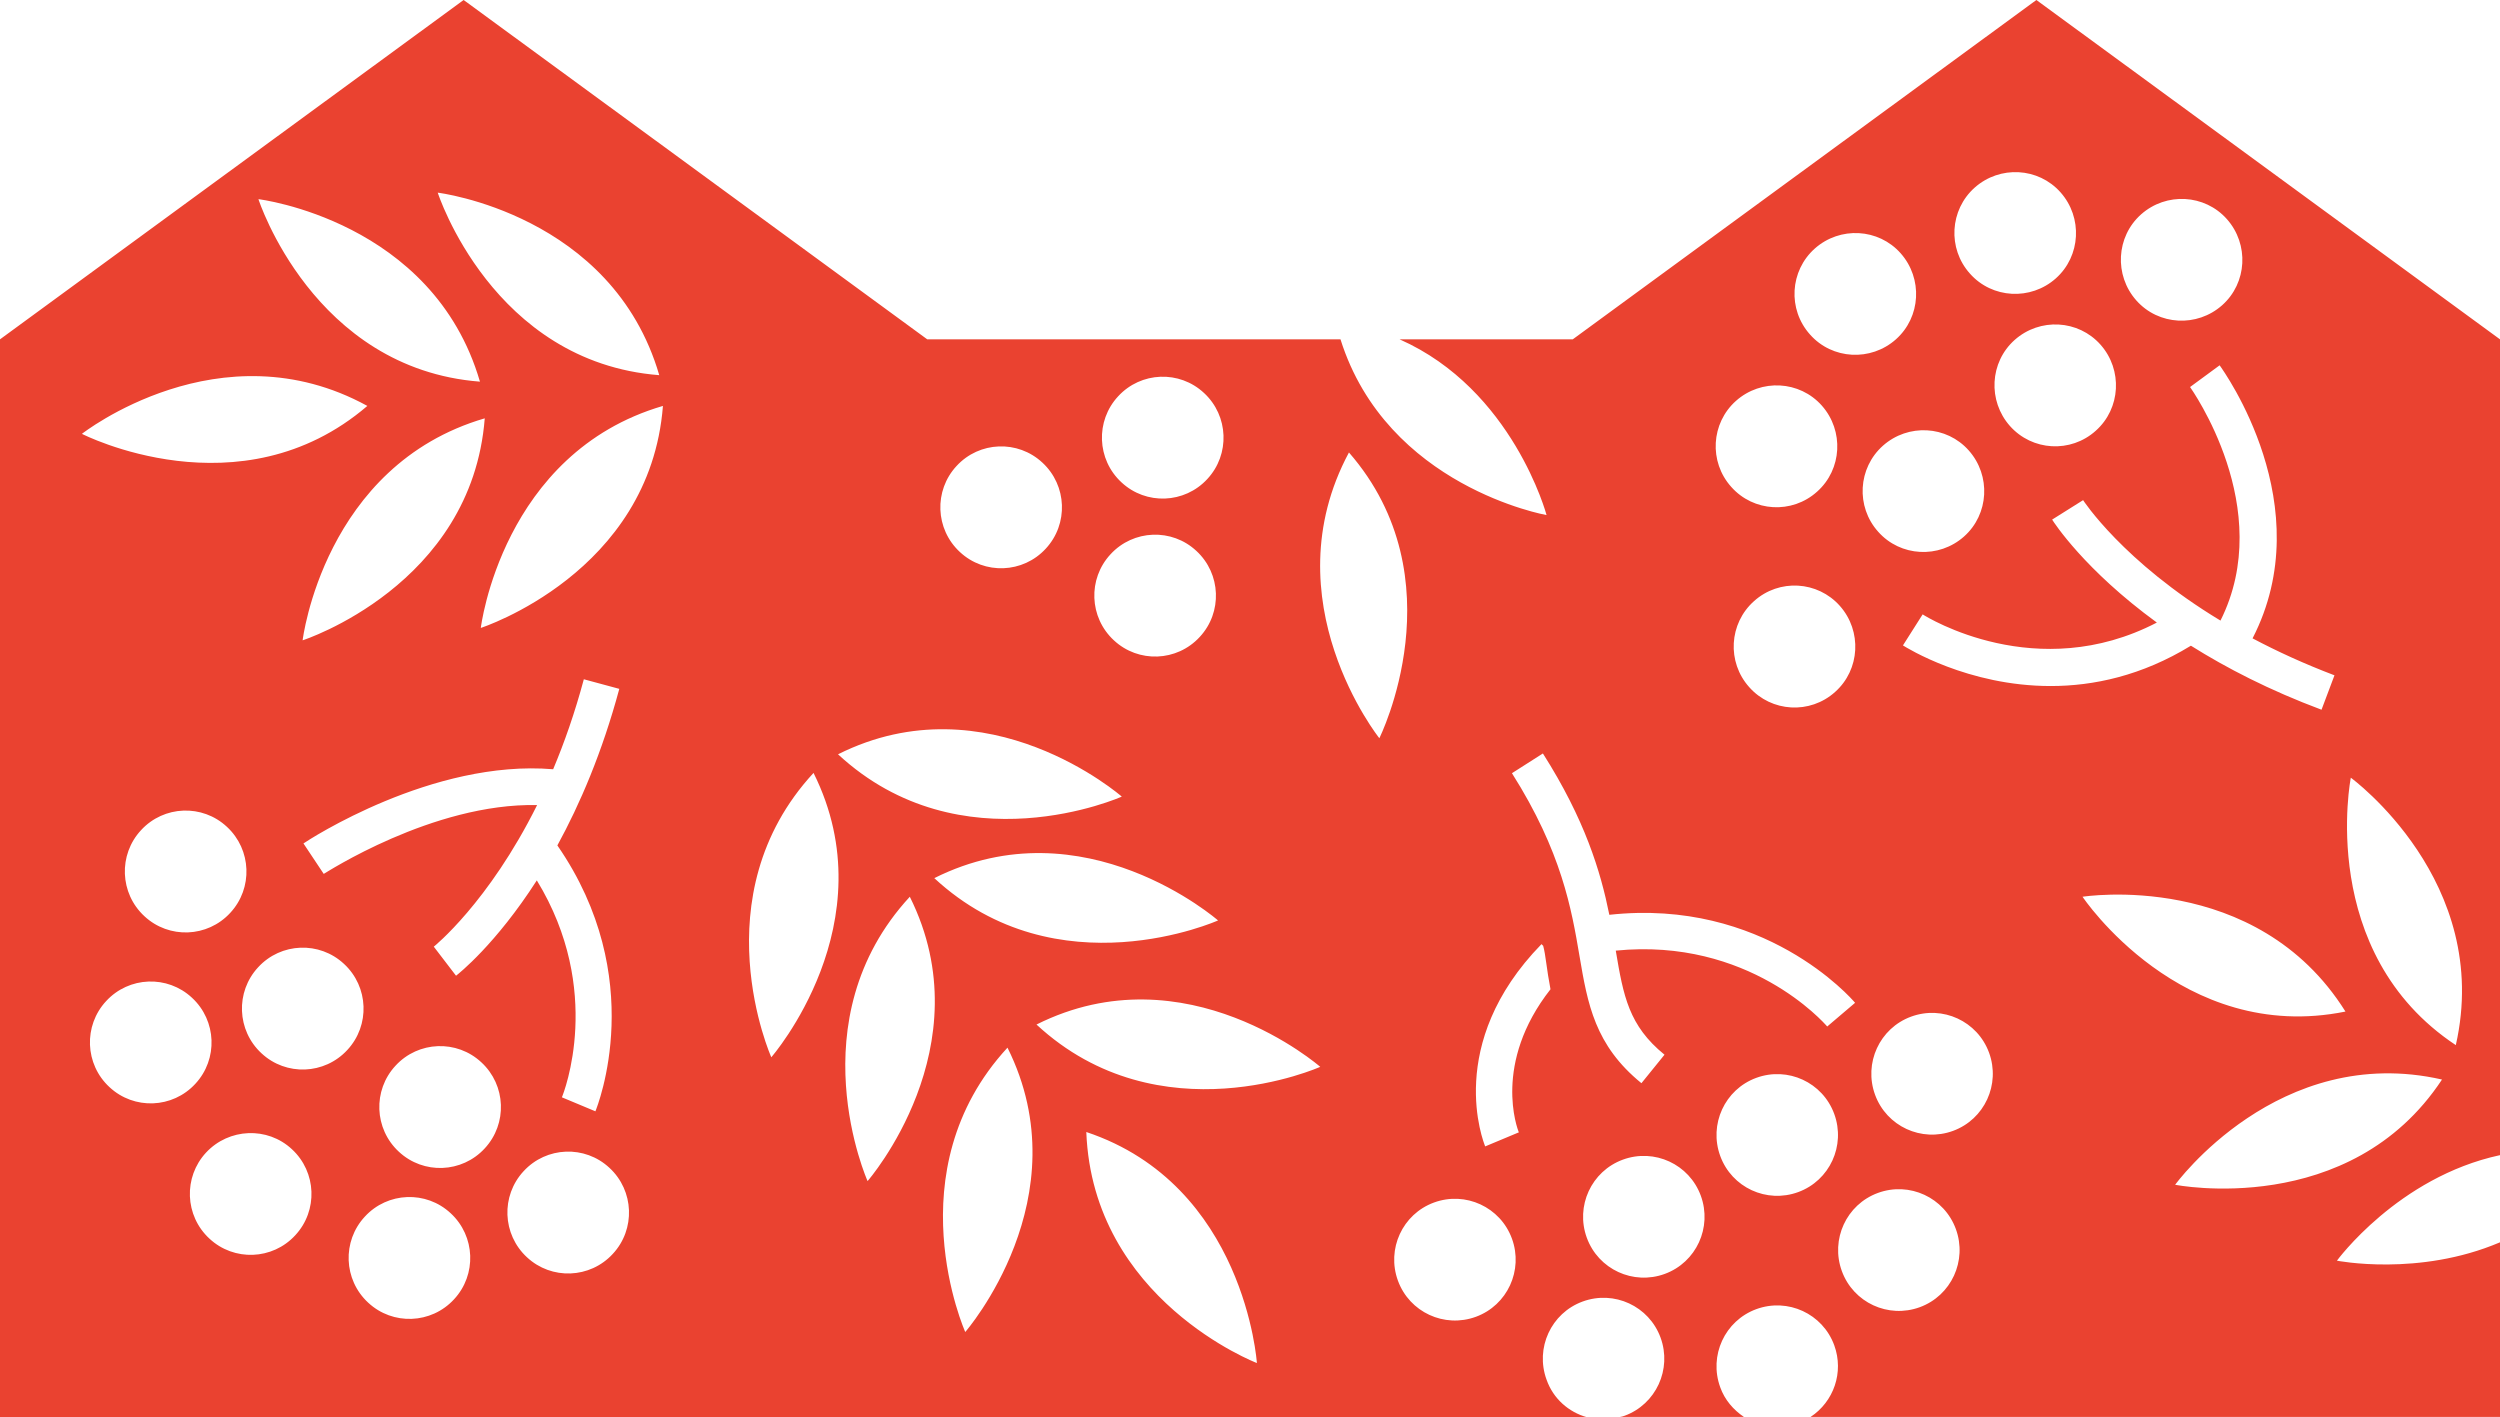 <svg width="157" height="89" viewBox="0 0 157 89" fill="none" xmlns="http://www.w3.org/2000/svg">
<path d="M146.747 79.186C146.747 79.186 150.583 73.925 157 72.543V21.311L127.884 0L98.768 21.311H87.896C95.02 24.464 97.124 32.347 97.124 32.347C97.124 32.347 87.1 30.576 84.183 21.311H58.232L29.116 0L0 21.311V89H99.652C98.52 88.681 97.548 87.849 97.124 86.644C96.399 84.66 97.407 82.463 99.387 81.737C101.367 81.01 103.559 82.02 104.284 84.004C105.008 85.988 104.001 88.185 102.021 88.911C101.932 88.947 101.826 88.965 101.738 88.982H109.516C108.862 88.539 108.314 87.919 108.031 87.122C107.307 85.138 108.314 82.942 110.294 82.215C112.274 81.489 114.466 82.499 115.191 84.483C115.81 86.183 115.156 88.026 113.706 88.982H157V78.017C151.891 80.196 146.747 79.168 146.747 79.168V79.186ZM147.631 48.84C147.631 48.84 156.558 55.342 154.225 65.634C145.456 59.823 147.631 48.84 147.631 48.84ZM134.46 13.463C136.034 12.064 138.456 12.188 139.852 13.764C141.249 15.341 141.125 17.768 139.552 19.168C137.978 20.567 135.556 20.443 134.16 18.866C132.763 17.29 132.887 14.863 134.46 13.463ZM131.614 27.051C130.041 28.468 127.619 28.326 126.222 26.75C124.826 25.173 124.949 22.746 126.523 21.346C128.096 19.947 130.518 20.071 131.915 21.648C133.311 23.224 133.187 25.651 131.614 27.051ZM124.012 11.78C125.586 10.381 128.008 10.505 129.404 12.082C130.801 13.658 130.677 16.085 129.104 17.485C127.53 18.884 125.109 18.76 123.712 17.183C122.298 15.607 122.439 13.18 124.012 11.78ZM123.641 28.291C125.038 29.867 124.914 32.294 123.341 33.694C121.767 35.093 119.345 34.969 117.949 33.393C116.535 31.816 116.676 29.389 118.249 27.99C119.823 26.59 122.245 26.714 123.641 28.291ZM113.971 15.607C115.545 14.207 117.967 14.331 119.363 15.908C120.76 17.485 120.636 19.912 119.063 21.311C117.489 22.711 115.067 22.587 113.671 21.01C112.256 19.433 112.398 17.006 113.971 15.607ZM115.244 43.455C113.671 44.872 111.249 44.73 109.852 43.154C108.438 41.577 108.579 39.15 110.153 37.751C111.726 36.333 114.148 36.475 115.545 38.052C116.941 39.628 116.817 42.055 115.244 43.455ZM109.021 25.173C110.595 23.773 113.017 23.898 114.413 25.474C115.81 27.051 115.686 29.478 114.113 30.877C112.539 32.294 110.117 32.153 108.721 30.576C107.307 28.999 107.448 26.572 109.021 25.173ZM70.218 24.89C71.65 23.331 74.072 23.242 75.61 24.677C77.165 26.112 77.254 28.539 75.822 30.08C74.39 31.639 71.968 31.727 70.43 30.293C68.874 28.858 68.786 26.431 70.218 24.89ZM69.74 34.81C71.172 33.251 73.594 33.162 75.132 34.597C76.688 36.032 76.776 38.459 75.344 40C73.912 41.559 71.491 41.648 69.953 40.213C68.397 38.778 68.308 36.351 69.74 34.81ZM76.493 57.804C76.493 57.804 66.417 62.321 58.674 55.147C68.079 50.434 76.493 57.804 76.493 57.804ZM60.071 29.265C61.502 27.706 63.924 27.618 65.462 29.052C67.018 30.487 67.106 32.914 65.674 34.456C64.243 36.014 61.821 36.103 60.283 34.668C58.727 33.233 58.639 30.806 60.071 29.265ZM70.448 50.027C70.448 50.027 60.371 54.544 52.628 47.37C62.033 42.658 70.448 50.027 70.448 50.027ZM41.402 23.561C30.919 22.746 27.49 12.099 27.49 12.099C27.49 12.099 38.45 13.428 41.402 23.561ZM37.407 69.797L35.286 68.911C35.409 68.628 37.937 62.197 33.712 55.288C31.131 59.31 28.798 61.152 28.639 61.276L27.242 59.451C27.242 59.451 30.672 56.706 33.73 50.559C27.171 50.417 20.418 54.846 20.33 54.881L19.057 52.968C19.393 52.737 27.154 47.671 34.738 48.309C35.445 46.626 36.099 44.766 36.665 42.658L38.892 43.26C37.814 47.264 36.417 50.505 35.003 53.092C40.748 61.4 37.531 69.443 37.389 69.797H37.407ZM19.004 40.213C19.004 40.213 20.33 29.23 30.442 26.271C29.629 36.776 19.004 40.213 19.004 40.213ZM30.141 23.968C19.658 23.154 16.229 12.507 16.229 12.507C16.229 12.507 27.189 13.835 30.141 23.968ZM23.07 25.492C15.079 32.347 5.144 27.246 5.144 27.246C5.144 27.246 13.824 20.425 23.07 25.492ZM14.461 57.326C13.029 58.885 10.607 58.973 9.069 57.538C7.513 56.103 7.425 53.676 8.857 52.135C10.289 50.576 12.711 50.488 14.249 51.923C15.804 53.358 15.893 55.784 14.461 57.326ZM6.877 68.273C5.321 66.839 5.233 64.412 6.665 62.87C8.097 61.312 10.518 61.223 12.056 62.658C13.612 64.093 13.701 66.52 12.269 68.061C10.837 69.62 8.415 69.708 6.877 68.273ZM18.544 77.574C17.113 79.133 14.691 79.221 13.153 77.786C11.597 76.352 11.508 73.925 12.94 72.383C14.372 70.842 16.794 70.736 18.332 72.171C19.888 73.606 19.976 76.033 18.544 77.574ZM16.423 66.148C14.867 64.713 14.779 62.286 16.211 60.745C17.643 59.186 20.065 59.097 21.603 60.532C23.158 61.967 23.247 64.394 21.815 65.935C20.383 67.494 17.961 67.583 16.423 66.148ZM28.515 81.595C27.083 83.154 24.661 83.243 23.123 81.808C21.567 80.373 21.479 77.946 22.911 76.405C24.343 74.846 26.765 74.757 28.303 76.192C29.858 77.627 29.947 80.054 28.515 81.595ZM30.442 72.118C29.01 73.677 26.588 73.765 25.05 72.33C23.494 70.895 23.406 68.468 24.838 66.927C26.27 65.368 28.692 65.28 30.23 66.715C31.785 68.15 31.874 70.576 30.442 72.118ZM38.485 78.743C37.053 80.302 34.632 80.391 33.093 78.956C31.538 77.521 31.45 75.094 32.881 73.553C34.313 71.994 36.735 71.905 38.273 73.34C39.829 74.775 39.917 77.202 38.485 78.743ZM30.194 39.434C30.194 39.434 31.52 28.45 41.632 25.492C40.819 35.997 30.194 39.434 30.194 39.434ZM48.438 66.396C48.438 66.396 43.93 56.298 51.09 48.539C55.792 57.963 48.438 66.396 48.438 66.396ZM54.484 74.173C54.484 74.173 49.976 64.075 57.136 56.316C61.838 65.74 54.484 74.173 54.484 74.173ZM60.618 83.65C60.618 83.65 56.111 73.552 63.27 65.793C67.973 75.218 60.618 83.65 60.618 83.65ZM68.22 71.09C78.191 74.421 78.933 85.599 78.933 85.599C78.933 85.599 68.627 81.648 68.22 71.09ZM65.091 64.341C74.496 59.629 82.911 66.998 82.911 66.998C82.911 66.998 72.834 71.515 65.091 64.341ZM84.714 28.415C91.626 36.351 86.623 46.36 86.623 46.36C86.623 46.36 79.729 37.715 84.714 28.415ZM92.687 82.694C90.707 83.42 88.515 82.41 87.79 80.426C87.065 78.442 88.073 76.245 90.053 75.519C92.033 74.793 94.225 75.802 94.95 77.786C95.674 79.77 94.667 81.967 92.687 82.694ZM95.391 71.108L93.27 71.994C93.164 71.728 90.689 65.563 96.806 59.292L96.912 59.398C97.071 59.965 97.124 60.851 97.371 62.126C93.712 66.785 95.303 70.913 95.374 71.09L95.391 71.108ZM104.549 80.001C102.569 80.727 100.377 79.717 99.652 77.733C98.927 75.749 99.935 73.552 101.915 72.826C103.895 72.1 106.087 73.11 106.812 75.094C107.536 77.078 106.529 79.275 104.549 80.001ZM101.473 59.717C101.95 62.551 102.286 64.412 104.531 66.236L103.082 68.025C100.147 65.634 99.705 63.048 99.192 60.036C98.697 57.113 98.079 53.499 94.95 48.557L96.894 47.317C99.528 51.462 100.518 54.721 101.066 57.45C110.754 56.387 116.269 62.693 116.499 62.977L114.749 64.465C114.537 64.217 109.817 58.867 101.473 59.699V59.717ZM112.928 74.863C110.948 75.59 108.756 74.58 108.031 72.596C107.307 70.612 108.314 68.415 110.294 67.689C112.274 66.963 114.466 67.972 115.191 69.956C115.916 71.941 114.908 74.137 112.928 74.863ZM120.565 82.091C118.585 82.817 116.393 81.808 115.668 79.824C114.944 77.84 115.951 75.643 117.931 74.917C119.911 74.19 122.103 75.2 122.828 77.184C123.553 79.168 122.545 81.365 120.565 82.091ZM122.651 71.019C120.671 71.746 118.479 70.736 117.754 68.752C117.03 66.768 118.037 64.571 120.017 63.845C121.997 63.118 124.189 64.128 124.914 66.112C125.639 68.096 124.631 70.293 122.651 71.019ZM119.505 40.532L120.742 38.583C121.043 38.778 127.919 43.012 135.45 39.097C130.907 35.784 128.998 32.826 128.874 32.631L130.819 31.409C130.819 31.409 133.311 35.27 139.446 38.973C142.981 31.922 137.589 24.393 137.536 24.305L139.393 22.941C139.658 23.313 145.739 31.781 141.461 40.089C142.999 40.904 144.696 41.683 146.605 42.41L145.792 44.571C142.522 43.349 139.817 41.949 137.589 40.55C134.496 42.445 131.455 43.083 128.786 43.083C123.571 43.083 119.734 40.674 119.505 40.532ZM130.783 56.316C130.783 56.316 141.691 54.58 147.295 63.526C136.988 65.616 130.783 56.316 130.783 56.316ZM136.599 74.403C136.599 74.403 143.087 65.457 153.358 67.795C147.56 76.582 136.599 74.403 136.599 74.403Z" fill="#EA4230"/>
</svg>
